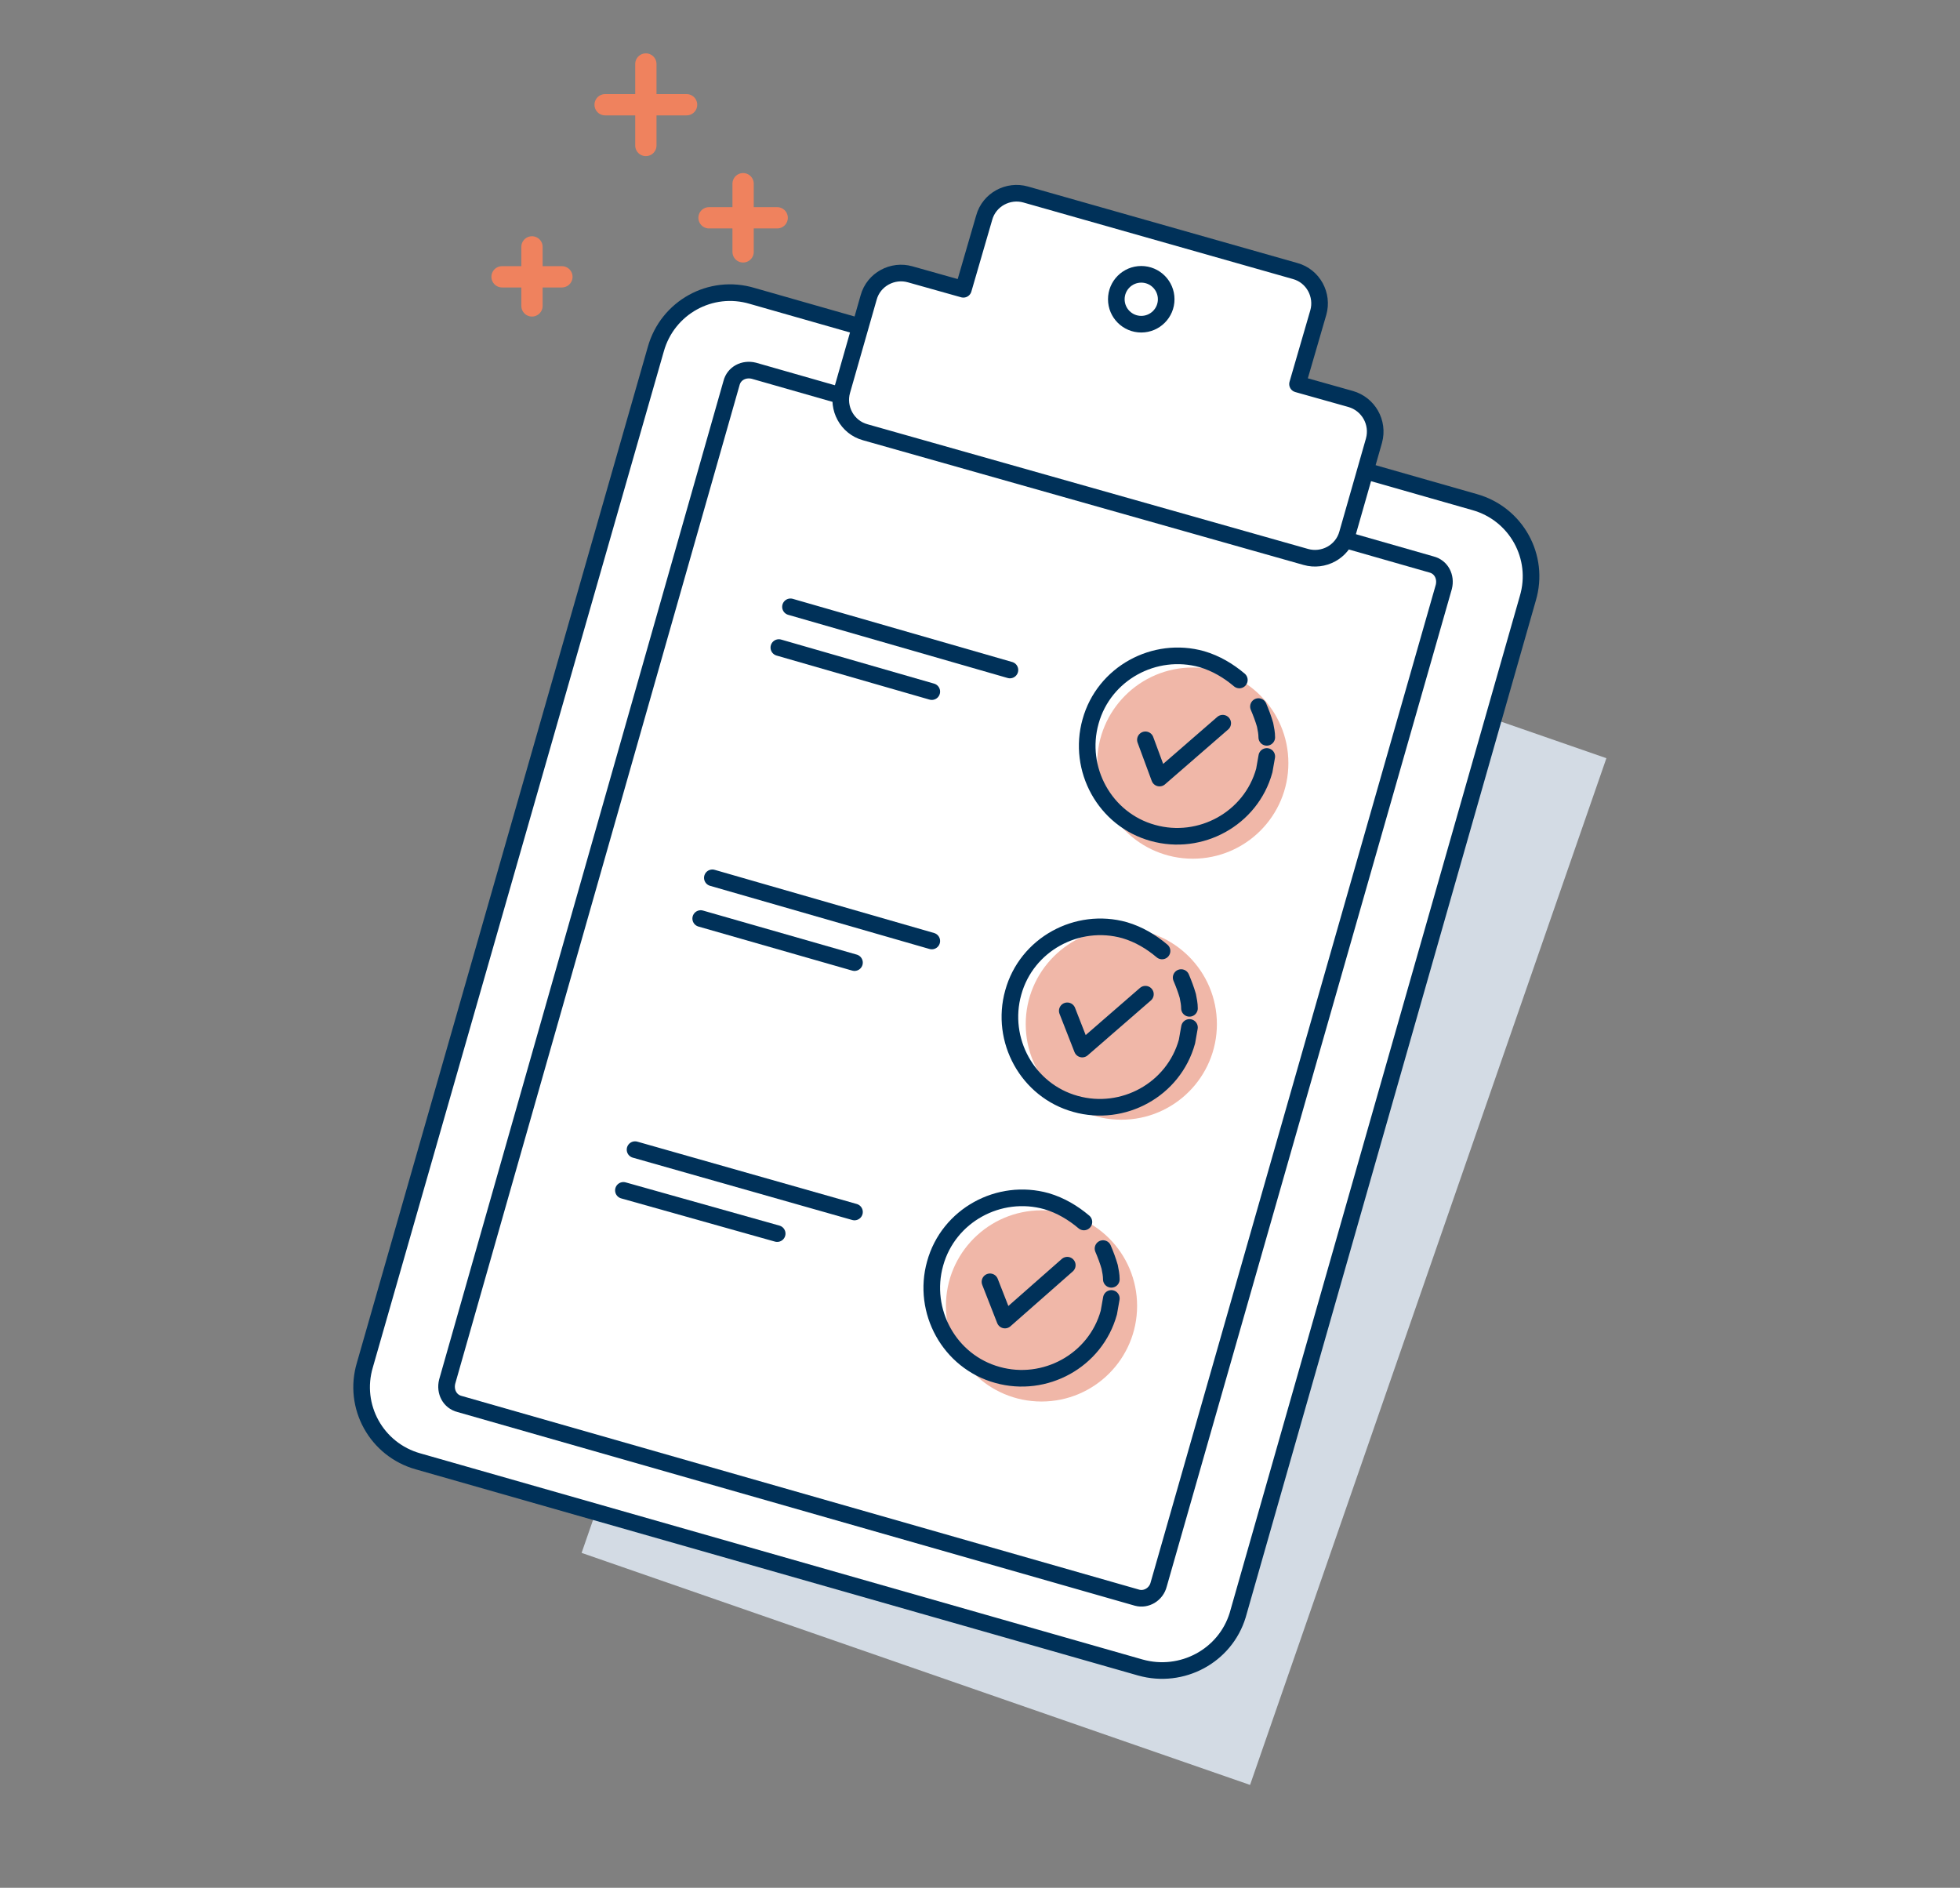 <svg enable-background="new 0 0 235.8 227.1" height="227.1" viewBox="0 0 235.8 227.1" width="235.8" xmlns="http://www.w3.org/2000/svg"><rect x="0" y="0" width="235.8" height="227.1" fill="#808080" stroke="none"/><path d="m66.2 96.5h130.7v85.1h-130.7z" fill="#d3dbe4" transform="matrix(.328 -.945 .945 .328 -42.936 217.716)"/><path d="m137.2 200.6-86.9-24.8c-5-1.4-7.9-6.6-6.4-11.6l35-122.2c1.4-5 6.6-7.9 11.6-6.4l86.9 24.8c5 1.4 7.9 6.6 6.4 11.6l-34.9 122.3c-1.5 4.9-6.7 7.7-11.7 6.3z" style="fill:#fff;stroke:#003159;stroke-width:2;stroke-linecap:round;stroke-linejoin:round;stroke-miterlimit:10"/><circle cx="143.5" cy="91.8" fill="#f0b7a8" r="11.5"/><circle cx="134.9" cy="123.2" fill="#f0b7a8" r="11.5"/><circle cx="125.3" cy="157.1" fill="#f0b7a8" r="11.5"/><g stroke-linecap="round" stroke-linejoin="round" stroke-miterlimit="10"><path d="m136.8 192.2-81.5-23.3c-1.2-.3-1.8-1.5-1.5-2.7l34.2-120.1c.3-1.2 1.5-1.8 2.7-1.5l81.5 23.3c1.2.3 1.8 1.5 1.5 2.7l-34.3 120c-.3 1.2-1.5 1.9-2.6 1.6z" fill="none" stroke="#003159" stroke-width="2"/><path d="m162.5 48-6.4-1.8 2.5-8.6c.6-2.1-.6-4.4-2.8-5l-32.4-9.2c-2.1-.6-4.4.6-5 2.8l-2.5 8.6-6.4-1.8c-2.1-.6-4.4.6-5 2.8l-3.2 11.2c-.6 2.1.6 4.4 2.8 5l53 15c2.1.6 4.4-.6 5-2.8l3.2-11.2c.6-2.2-.7-4.4-2.8-5z" fill="#fff" stroke="#003159" stroke-width="2"/><circle cx="137.3" cy="36" fill="#fff" r="3" stroke="#003159" stroke-width="2"/><path d="m152.4 91c-.1.6-.2 1.1-.3 1.7-1.6 5.8-7.7 9.1-13.4 7.5-5.8-1.6-9.1-7.7-7.5-13.4 1.6-5.8 7.7-9.1 13.4-7.5 1.7.5 3.2 1.4 4.5 2.5" fill="none" stroke="#003159" stroke-width="2"/><path d="m151.4 85c.3.7.6 1.5.8 2.2.1.5.2 1 .2 1.5" fill="none" stroke="#003159" stroke-width="2"/><path d="m147.1 87-7.6 6.6-1.7-4.6" fill="none" stroke="#003159" stroke-width="2"/><path d="m95.1 73 26.4 7.6" fill="none" stroke="#003159" stroke-width="2"/><path d="m93.7 77.9 18.4 5.3" fill="none" stroke="#003159" stroke-width="2"/><path d="m143.1 123.6c-.1.6-.2 1.1-.3 1.7-1.6 5.8-7.7 9.1-13.4 7.5-5.8-1.6-9.1-7.7-7.5-13.4 1.6-5.8 7.7-9.1 13.4-7.5 1.7.5 3.2 1.4 4.5 2.5" fill="none" stroke="#003159" stroke-width="2"/><path d="m142.1 117.6c.3.7.6 1.5.8 2.2.1.5.2 1 .2 1.5" fill="none" stroke="#003159" stroke-width="2"/><path d="m137.8 119.6-7.6 6.6-1.8-4.6" fill="none" stroke="#003159" stroke-width="2"/><path d="m85.7 105.6 26.4 7.6" fill="none" stroke="#003159" stroke-width="2"/><path d="m84.3 110.5 18.5 5.3" fill="none" stroke="#003159" stroke-width="2"/><path d="m133.7 156.2c-.1.6-.2 1.1-.3 1.7-1.6 5.8-7.7 9.1-13.4 7.5-5.8-1.6-9.1-7.7-7.5-13.4 1.6-5.8 7.7-9.1 13.4-7.5 1.7.5 3.2 1.4 4.5 2.5" fill="none" stroke="#003159" stroke-width="2"/><path d="m132.7 150.2c.3.7.6 1.5.8 2.2.1.5.2 1 .2 1.5" fill="none" stroke="#003159" stroke-width="2"/><path d="m128.4 152.2-7.5 6.6-1.8-4.6" fill="none" stroke="#003159" stroke-width="2"/><path d="m76.4 138.3 26.4 7.5" fill="none" stroke="#003159" stroke-width="2"/><path d="m75 143.2 18.5 5.2" fill="none" stroke="#003159" stroke-width="2"/><path d="m77.7 7.7v9.8" fill="none" stroke="#ef825e" stroke-width="2.562"/><path d="m82.6 12.6h-9.8" fill="none" stroke="#ef825e" stroke-width="2.562"/><path d="m89.4 22.1v8.2" fill="none" stroke="#ef825e" stroke-width="2.562"/><path d="m93.5 26.2h-8.2" fill="none" stroke="#ef825e" stroke-width="2.562"/><path d="m64 29.7v7.1" fill="none" stroke="#ef825e" stroke-width="2.562"/><path d="m67.6 33.3h-7.2" fill="none" stroke="#ef825e" stroke-width="2.562"/></g></svg>